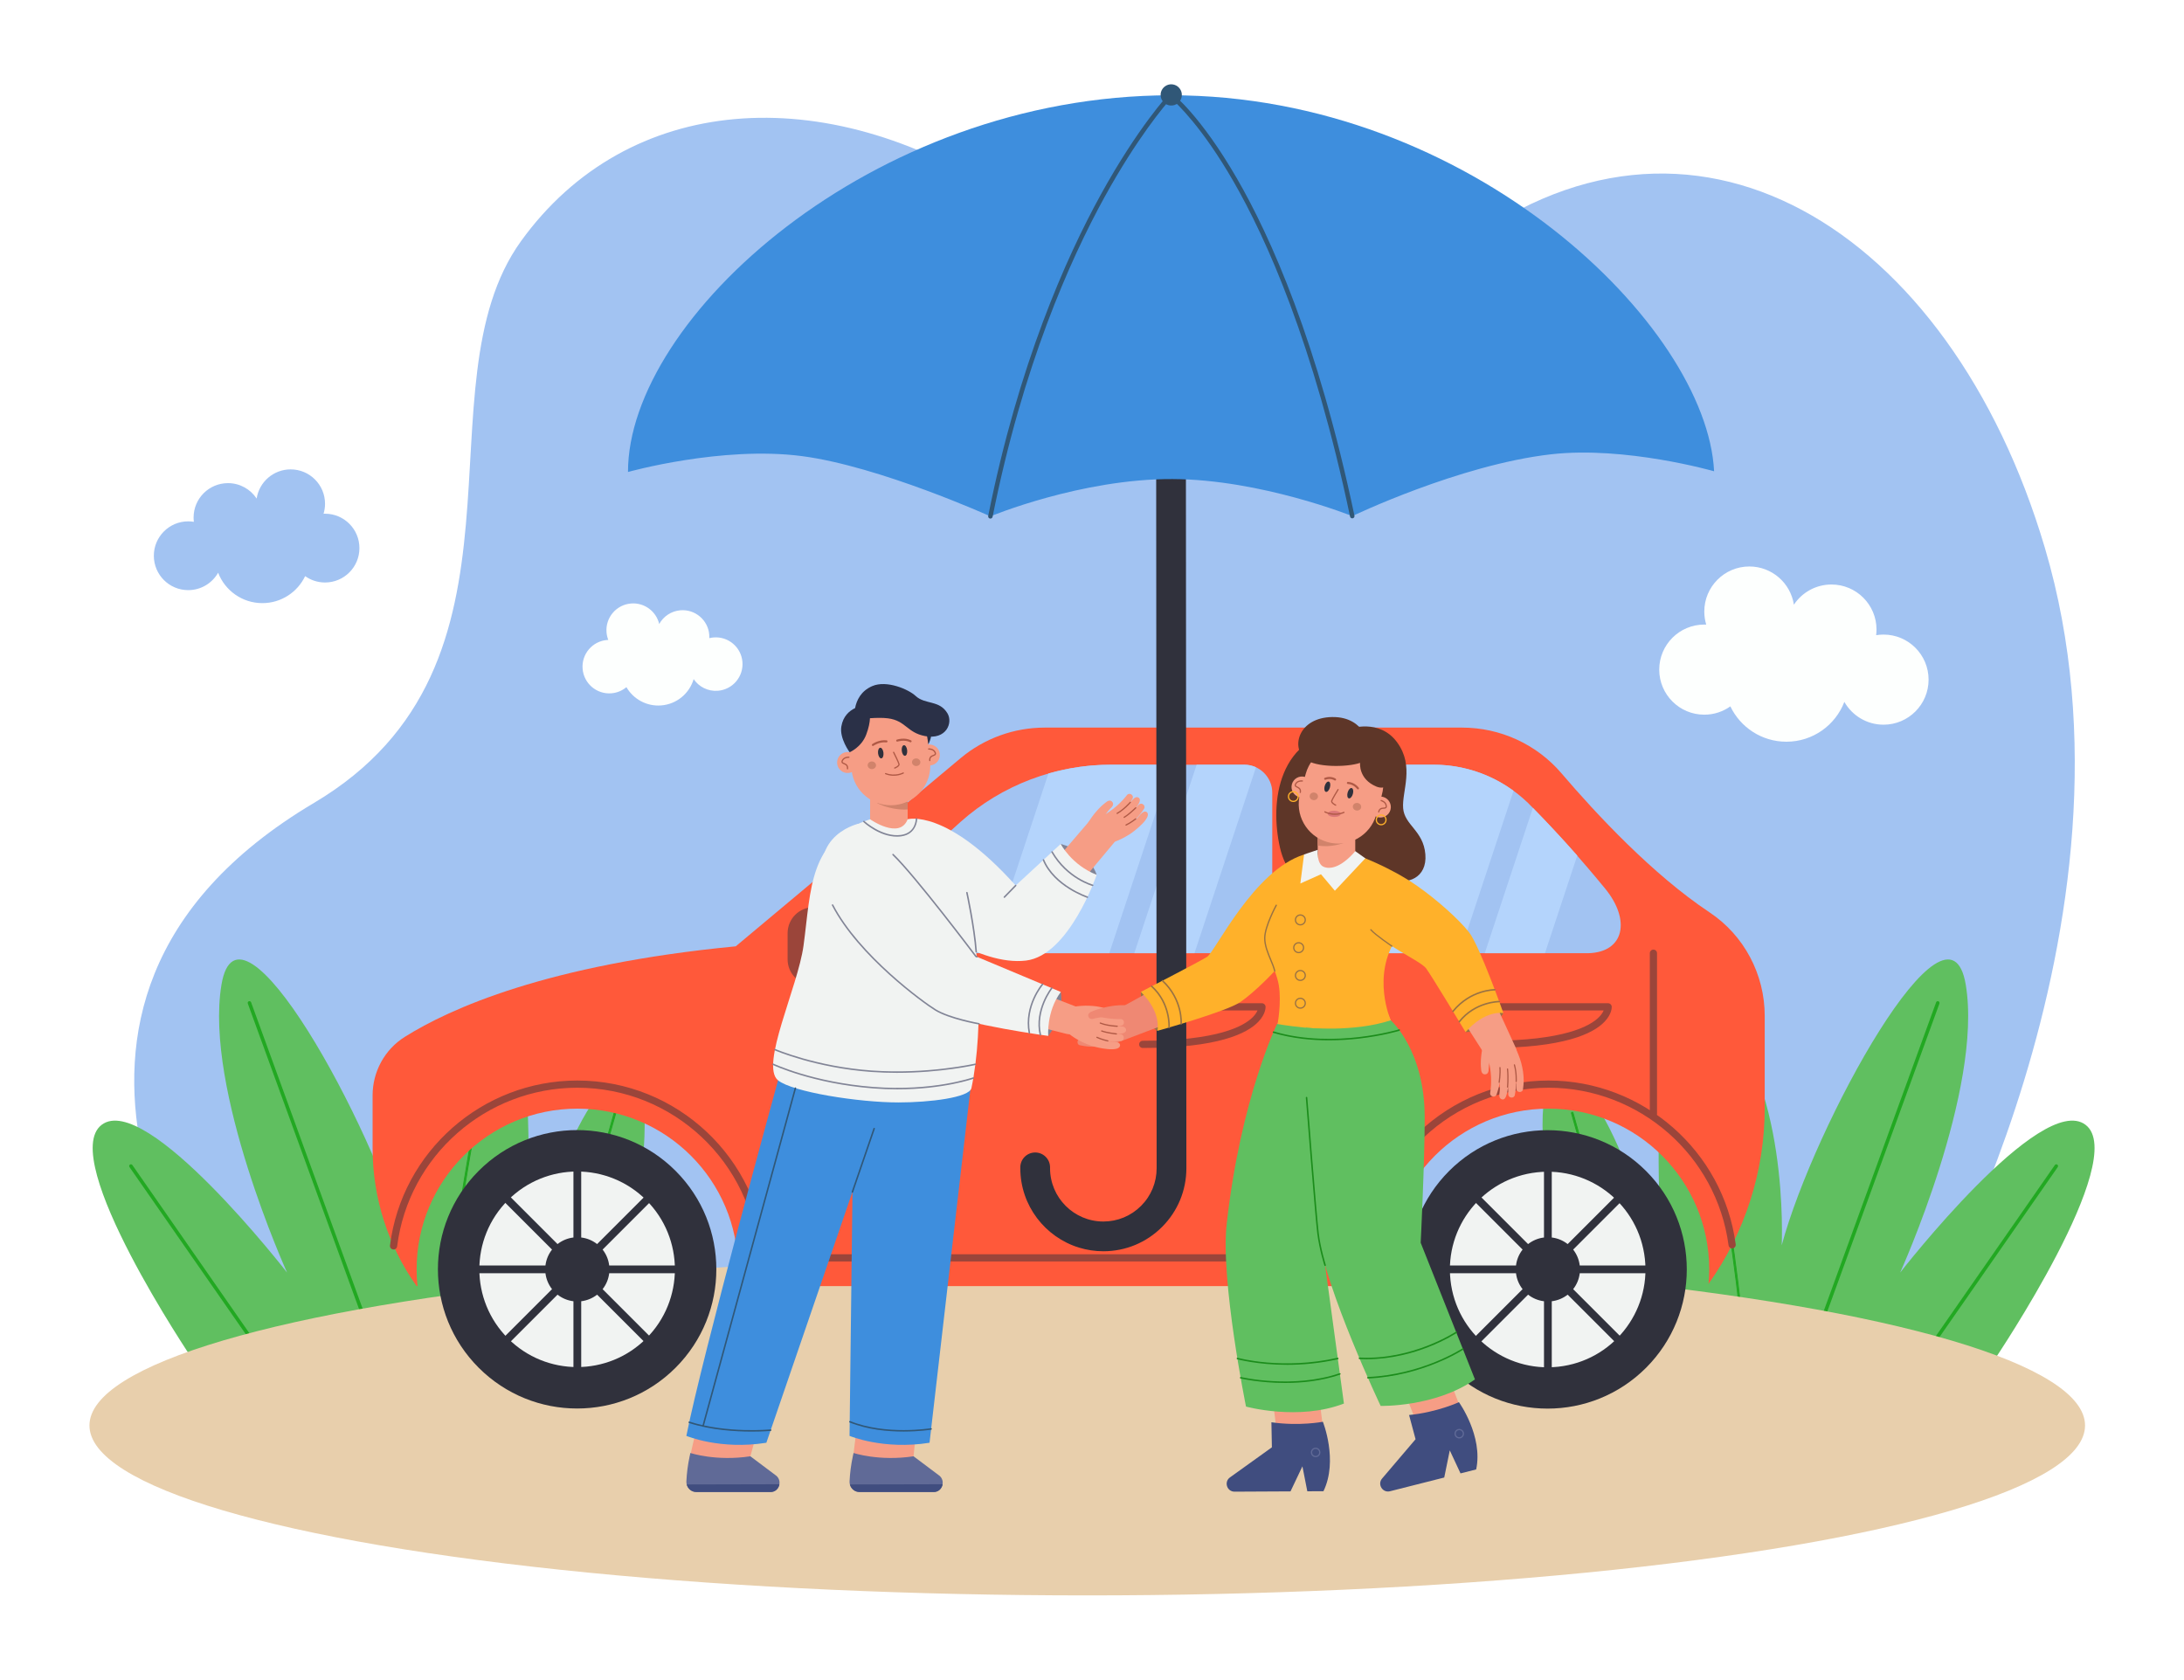 <?xml version="1.0" encoding="utf-8"?>
<!-- Generator: Adobe Illustrator 27.5.0, SVG Export Plug-In . SVG Version: 6.00 Build 0)  -->
<svg version="1.1" id="Ñëîé_1" xmlns="http://www.w3.org/2000/svg" xmlns:xlink="http://www.w3.org/1999/xlink" x="0px" y="0px"
	 viewBox="0 0 2600 2000" style="enable-background:new 0 0 2600 2000;" xml:space="preserve">
<rect id="_x39_" style="fill:#FFFFFF;" width="2600" height="2000"/>
<g>
	<path id="_x38_" style="fill:#A2C3F2;" d="M270.158,1594.361c0,0-307.298-394.759,103.651-638.568
		C652.569,790.409,495.029,460.54,620.325,286.976c126.899-175.786,360.933-193.468,574.164-54.088
		c145.638,95.198,282.109,268.26,534.638,68.65c282.922-223.633,592.404-30.233,705.223,350.531
		c133.139,449.346-149.782,933.017-149.617,933.095L270.158,1594.361z"/>
	<g id="_x37_">
		<path style="fill:#60BF60;" d="M229.092,1618.024c0,0-160.994-238.658-108.087-278.989
			c52.908-40.331,220.736,175.865,220.736,175.865s-98.792-218.242-78.102-342.587c20.689-124.344,180.591,167.082,219.107,310.059
			c0,0-9.717-201.433,82.259-283.414s58.237,329.42,58.237,329.42s57.758-236.821,120.509-248.2
			c62.751-11.379-18.815,335.987-18.815,335.987L229.092,1618.024z"/>
		<g>
			<path style="fill:#22A822;" d="M316.009,1619.244c-0.305,0-0.605-0.144-0.792-0.414l-160.141-230.172
				c-0.304-0.437-0.196-1.038,0.241-1.342c0.437-0.305,1.038-0.198,1.343,0.241l160.141,230.172
				c0.304,0.437,0.197,1.038-0.241,1.342C316.392,1619.188,316.2,1619.244,316.009,1619.244z"/>
			<path style="fill:#22A822;" d="M316.009,1620.377c-0.687,0-1.331-0.337-1.723-0.902l-160.14-230.17
				c-0.66-0.948-0.426-2.257,0.523-2.917c0.458-0.321,1.015-0.44,1.565-0.345c0.553,0.099,1.034,0.406,1.355,0.867l160.141,230.172
				c0.319,0.46,0.441,1.017,0.342,1.567c-0.098,0.552-0.406,1.032-0.866,1.351C316.856,1620.245,316.441,1620.377,316.009,1620.377z
				 M316.147,1618.182h0.01H316.147z"/>
		</g>
		<g>
			<path style="fill:#22A822;" d="M451.089,1618.157c-0.394,0-0.764-0.243-0.906-0.635l-154.129-423.295
				c-0.182-0.5,0.076-1.054,0.576-1.236c0.5-0.18,1.054,0.075,1.236,0.576l154.129,423.295c0.182,0.5-0.076,1.054-0.576,1.236
				C451.309,1618.138,451.198,1618.157,451.089,1618.157z"/>
			<path style="fill:#22A822;" d="M451.089,1619.29c-0.88,0-1.672-0.556-1.971-1.383L294.99,1194.614
				c-0.396-1.084,0.166-2.289,1.251-2.687c1.09-0.388,2.296,0.17,2.689,1.253l154.129,423.294c0.192,0.526,0.167,1.095-0.07,1.603
				c-0.237,0.508-0.657,0.893-1.184,1.085C451.573,1619.247,451.332,1619.29,451.089,1619.29z M451.246,1617.134h0.01H451.246z"/>
		</g>
		<g>
			<path style="fill:#22A822;" d="M526.788,1617.873c-0.023,0-0.046-0.001-0.069-0.003c-0.531-0.037-0.932-0.499-0.894-1.029
				c10.844-153.827,55.189-366.272,55.636-368.4c0.109-0.521,0.623-0.849,1.142-0.746c0.521,0.109,0.855,0.621,0.745,1.142
				c-0.446,2.126-44.765,214.445-55.599,368.138C527.714,1617.485,527.29,1617.873,526.788,1617.873z"/>
			<path style="fill:#22A822;" d="M526.788,1618.394l-0.135-0.008c-0.364-0.023-0.726-0.203-0.986-0.502
				c-0.261-0.3-0.389-0.683-0.361-1.079c10.852-153.942,55.199-366.343,55.645-368.47c0.167-0.792,0.952-1.311,1.751-1.149
				c0.807,0.169,1.322,0.958,1.154,1.759c-0.446,2.13-44.78,214.728-55.589,368.067
				C528.213,1617.786,527.563,1618.394,526.788,1618.394z M582.41,1248.196c-0.207,0-0.396,0.144-0.44,0.353
				c-0.446,2.126-44.779,214.457-55.625,368.328c-0.008,0.119,0.03,0.233,0.108,0.323c0.078,0.09,0.185,0.144,0.302,0.151
				l0.034,0.521v-0.521c0.231,0,0.426-0.182,0.442-0.413c10.815-153.41,55.163-366.078,55.609-368.208
				c0.05-0.24-0.104-0.477-0.344-0.527C582.467,1248.198,582.438,1248.196,582.41,1248.196z"/>
		</g>
		<g>
			<path style="fill:#22A822;" d="M653.841,1617.873c-0.066,0-0.133-0.007-0.2-0.021c-0.521-0.109-0.855-0.621-0.745-1.142
				c14.521-68.946,77.656-289.744,78.292-291.966c0.147-0.512,0.679-0.809,1.192-0.661c0.512,0.146,0.809,0.681,0.662,1.193
				c-0.636,2.221-63.752,222.953-78.259,291.833C654.688,1617.561,654.287,1617.873,653.841,1617.873z"/>
			<path style="fill:#22A822;" d="M653.841,1618.394c-0.105,0-0.209-0.012-0.311-0.034c-0.384-0.08-0.717-0.308-0.934-0.64
				s-0.291-0.729-0.209-1.117c14.544-69.06,77.665-289.781,78.301-292.003c0.226-0.787,1.051-1.242,1.836-1.018
				c0.786,0.225,1.243,1.049,1.018,1.836c-0.635,2.22-63.708,222.75-78.25,291.797
				C655.149,1617.897,654.538,1618.394,653.841,1618.394z M732.115,1324.564c-0.193,0-0.372,0.128-0.427,0.322
				c-0.636,2.221-63.746,222.906-78.283,291.931c-0.024,0.116-0.003,0.234,0.063,0.334c0.065,0.099,0.164,0.167,0.281,0.191
				l0.093,0.01c0.208,0,0.391-0.147,0.434-0.353c14.549-69.082,77.632-289.647,78.268-291.868c0.067-0.235-0.069-0.482-0.305-0.55
				C732.197,1324.57,732.156,1324.564,732.115,1324.564z"/>
		</g>
	</g>
	<g id="_x36_">
		<path style="fill:#60BF60;" d="M2374.75,1618.024c0,0,160.995-238.658,108.087-278.989
			c-52.907-40.331-220.736,175.865-220.736,175.865s98.792-218.242,78.103-342.587s-180.591,167.082-219.107,310.059
			c0,0,9.717-201.433-82.259-283.414c-91.976-81.98-58.237,329.42-58.237,329.42s-57.758-236.821-120.509-248.2
			c-62.751-11.379,18.815,335.987,18.815,335.987L2374.75,1618.024z"/>
		<g>
			<path style="fill:#22A822;" d="M2287.833,1619.244c-0.19,0-0.382-0.056-0.55-0.173c-0.438-0.304-0.546-0.905-0.241-1.342
				l160.141-230.172c0.303-0.438,0.907-0.546,1.342-0.241c0.438,0.304,0.546,0.905,0.241,1.342l-160.141,230.172
				C2288.439,1619.1,2288.138,1619.244,2287.833,1619.244z"/>
			<path style="fill:#22A822;" d="M2287.833,1620.377c-0.432,0-0.847-0.132-1.2-0.38c-0.455-0.316-0.763-0.795-0.863-1.347
				c-0.099-0.552,0.023-1.109,0.344-1.569l160.14-230.171c0.319-0.459,0.801-0.768,1.353-0.866c0.556-0.098,1.109,0.024,1.568,0.345
				c0.458,0.319,0.766,0.801,0.865,1.352c0.097,0.552-0.025,1.108-0.346,1.566l-160.139,230.17
				C2289.166,1620.038,2288.522,1620.377,2287.833,1620.377z"/>
		</g>
		<g>
			<path style="fill:#22A822;" d="M2152.754,1618.157c-0.11,0-0.221-0.019-0.33-0.058c-0.5-0.183-0.758-0.736-0.576-1.237
				l154.129-423.295c0.183-0.5,0.736-0.759,1.237-0.576c0.5,0.183,0.758,0.736,0.576,1.236l-154.129,423.295
				C2153.518,1617.914,2153.147,1618.157,2152.754,1618.157z"/>
			<path style="fill:#22A822;" d="M2152.753,1619.29c-0.243,0-0.482-0.043-0.715-0.127c-1.088-0.395-1.65-1.601-1.256-2.687
				l154.131-423.296c0.191-0.526,0.576-0.946,1.083-1.183c0.507-0.237,1.078-0.261,1.605-0.069c1.086,0.396,1.647,1.602,1.252,2.687
				l-154.129,423.294C2154.423,1618.734,2153.631,1619.29,2152.753,1619.29z"/>
		</g>
		<g>
			<path style="fill:#22A822;" d="M2077.055,1617.873c-0.502,0-0.926-0.389-0.961-0.897
				c-10.834-153.693-55.153-366.012-55.599-368.138c-0.109-0.521,0.224-1.033,0.746-1.142c0.524-0.106,1.032,0.225,1.142,0.746
				c0.446,2.128,44.791,214.573,55.635,368.4c0.038,0.531-0.363,0.992-0.894,1.029
				C2077.1,1617.873,2077.077,1617.873,2077.055,1617.873z"/>
			<path style="fill:#22A822;" d="M2077.055,1618.394c-0.776,0-1.426-0.607-1.479-1.382
				c-10.835-153.687-55.144-365.941-55.59-368.067c-0.168-0.801,0.347-1.59,1.148-1.758c0.805-0.165,1.589,0.353,1.758,1.147
				c0.447,2.139,44.866,215.564,55.645,368.471c0.028,0.396-0.101,0.779-0.361,1.079c-0.261,0.299-0.621,0.479-1.017,0.505
				L2077.055,1618.394z M2021.437,1248.195c-0.03,0-0.062,0.004-0.094,0.01c-0.235,0.05-0.39,0.286-0.34,0.526
				c0.446,2.126,44.771,214.45,55.609,368.208c0.017,0.232,0.211,0.413,0.442,0.413v0.521l0.018-0.521
				c0.133-0.01,0.24-0.063,0.318-0.152c0.078-0.089,0.116-0.204,0.108-0.323c-10.774-152.835-55.178-366.191-55.625-368.329
				C2021.829,1248.338,2021.646,1248.195,2021.437,1248.195z"/>
		</g>
		<g>
			<path style="fill:#22A822;" d="M1950.002,1617.873c-0.447,0-0.848-0.312-0.943-0.766
				c-14.507-68.879-77.623-289.611-78.259-291.833c-0.146-0.512,0.15-1.047,0.661-1.193c0.511-0.147,1.046,0.149,1.193,0.661
				c0.636,2.222,63.771,223.02,78.292,291.966c0.11,0.521-0.224,1.033-0.745,1.142
				C1950.134,1617.866,1950.067,1617.873,1950.002,1617.873z"/>
			<path style="fill:#22A822;" d="M1950.002,1618.394c-0.697,0-1.309-0.496-1.452-1.179c-14.574-69.199-77.617-289.59-78.25-291.796
				c-0.225-0.788,0.232-1.611,1.019-1.837c0.38-0.109,0.78-0.065,1.127,0.128c0.348,0.192,0.6,0.509,0.709,0.89
				c2.602,9.098,63.891,223.578,78.301,292.003c0.168,0.802-0.347,1.59-1.147,1.758
				C1950.21,1618.382,1950.105,1618.394,1950.002,1618.394z M1871.729,1324.564c-0.041,0-0.082,0.006-0.122,0.018
				c-0.237,0.067-0.374,0.314-0.307,0.551c0.633,2.206,63.686,222.633,78.268,291.867c0.05,0.235,0.286,0.392,0.523,0.344
				c0.12-0.025,0.22-0.094,0.284-0.192c0.064-0.1,0.087-0.219,0.063-0.335c-14.402-68.384-77.646-289.703-78.283-291.931
				c-0.032-0.113-0.108-0.208-0.212-0.266C1871.875,1324.583,1871.802,1324.564,1871.729,1324.564z"/>
		</g>
	</g>
	<ellipse id="_x35_" style="fill:#E8CFAC;" cx="1294.343" cy="1696.902" rx="1187.854" ry="202.31"/>
	<g id="_x34_">
		<path style="fill:#FF593A;" d="M1740.485,866.144H1243.74c-36.617,0-72.069,12.877-100.151,36.377l-267.682,224.008
			c-224.378,21.575-340.747,74.321-394.042,107.811c-23.921,15.032-38.294,41.421-38.294,69.672v62.894
			c0,58.821,18.316,116.182,52.404,164.119l0,0h1.028c-0.678-6.553-1.035-13.202-1.035-19.934
			c0-105.663,85.657-191.32,191.32-191.32s191.32,85.657,191.32,191.32c0,6.733-0.356,13.382-1.035,19.934h775.601
			c-0.679-6.553-1.035-13.202-1.035-19.934c0-105.663,85.657-191.32,191.32-191.32c105.663,0,191.32,85.657,191.32,191.32
			c0,5.83-0.304,11.586-0.814,17.283v0c43.511-61.123,66.893-134.287,66.893-209.315V1209.4c0-49.508-24.543-95.916-65.759-123.345
			c-67.492-44.916-134.16-116.27-176.165-165.454C1829.363,885.973,1786.023,866.144,1740.485,866.144z"/>
		<path style="fill:#A2C3F2;" d="M1514.594,943.593v172.065c0,10.536-8.546,19.065-19.065,19.065h-457.748
			c-15.839,0-24.814-18.258-15.049-30.734c36.62-46.916,82.249-91.361,121.031-125.801c48.881-43.553,113.114-67.935,178.638-67.834
			c0,0,158.938,0,158.938,0C1499.342,910.254,1514.682,925.187,1514.594,943.593z"/>
		<path style="fill:#A2C3F2;" d="M1890.78,1134.724h-317.618c-10.639,0-19.271-8.632-19.271-19.271V943.902
			c0-18.516,15.015-33.548,33.548-33.548h119.469c44.746-0.109,87.589,18.938,117.925,51.343
			c29.484,30.077,58.686,62.688,86.127,96.217C1941.356,1095.054,1934.01,1133.548,1890.78,1134.724z"/>
		
			<ellipse transform="matrix(0.707 -0.707 0.707 0.707 -867.199 928.575)" style="fill:#30313C;" cx="687.29" cy="1511.09" rx="165.752" ry="165.752"/>
		
			<ellipse transform="matrix(0.707 -0.707 0.707 0.707 -867.199 928.575)" style="fill:#F1F3F2;" cx="687.29" cy="1511.09" rx="116.416" ry="116.416"/>
		<path style="fill:#30313C;" d="M830.691,1515.717v-9.255H725.236c-0.857-7.091-3.651-13.581-7.843-18.93l74.568-74.569
			l-6.545-6.546l-74.568,74.568c-5.349-4.192-11.839-6.987-18.931-7.843v-101.859h-9.255v101.859
			c-7.092,0.856-13.582,3.651-18.931,7.843l-74.569-74.569l-6.545,6.546l74.568,74.569c-4.191,5.348-6.986,11.838-7.842,18.929
			H543.89v9.255h105.453c0.856,7.092,3.651,13.582,7.843,18.931l-74.569,74.569l6.545,6.545l74.569-74.569
			c5.349,4.192,11.839,6.987,18.93,7.843v109.049h9.255v-109.049c7.091-0.856,13.581-3.651,18.93-7.842l74.569,74.569l6.545-6.545
			l-74.569-74.569c4.192-5.349,6.987-11.84,7.843-18.932H830.691z"/>
		
			<ellipse transform="matrix(0.707 -0.707 0.707 0.707 -528.785 1745.58)" style="fill:#30313C;" cx="1842.709" cy="1511.09" rx="165.752" ry="165.752"/>
		
			<ellipse transform="matrix(0.994 -0.109 0.109 0.994 -153.882 210.093)" style="fill:#F1F3F2;" cx="1842.709" cy="1511.09" rx="116.415" ry="116.416"/>
		<path style="fill:#30313C;" d="M1986.109,1515.717v-9.255h-105.454c-0.856-7.091-3.651-13.581-7.842-18.93l74.568-74.569
			l-6.545-6.546l-74.568,74.568c-5.349-4.192-11.839-6.987-18.931-7.843v-101.859h-9.255v101.859
			c-7.092,0.856-13.582,3.651-18.931,7.843l-74.568-74.568l-6.546,6.546l74.568,74.569c-4.192,5.349-6.986,11.839-7.842,18.93
			h-105.453v9.255h105.453c0.856,7.092,3.651,13.583,7.843,18.932l-74.569,74.569l6.546,6.545l74.569-74.569
			c5.349,4.192,11.839,6.986,18.93,7.842v109.049h9.255v-109.049c7.091-0.856,13.582-3.651,18.93-7.842l74.569,74.569l6.545-6.545
			l-74.569-74.569c4.192-5.349,6.987-11.839,7.843-18.931H1986.109z"/>
		<path style="fill:#9B453A;" d="M1623.363,1501.705c-0.087,0-0.176-0.003-0.265-0.008c-2.366-0.144-4.165-2.179-4.021-4.543
			c7.234-118.247,105.795-210.873,224.383-210.873c112.321,0,208.125,83.837,222.852,195.011c0.31,2.349-1.341,4.505-3.69,4.817
			c-2.361,0.31-4.505-1.341-4.817-3.69c-14.162-106.925-106.312-187.557-214.345-187.557c-114.061,0-208.861,89.087-215.819,202.815
			C1627.502,1499.953,1625.613,1501.705,1623.363,1501.705z"/>
		<path style="fill:#9B453A;" d="M907.39,1501.732c-2.25,0-4.139-1.752-4.279-4.029c-6.946-113.743-101.748-202.842-215.822-202.842
			c-108.673,0-200.891,81.173-214.508,188.816c-0.297,2.351-2.436,4.002-4.794,3.719c-2.351-0.298-4.016-2.445-3.718-4.795
			c14.157-111.921,110.035-196.32,223.02-196.32c118.601,0,217.163,92.638,224.386,210.9c0.144,2.366-1.655,4.399-4.021,4.544
			C907.566,1501.729,907.477,1501.732,907.39,1501.732z"/>
		<path style="fill:#9B453A;" d="M1534.327,1501.705c-2.369,0-4.29-1.921-4.29-4.29v-362.699c0-2.369,1.921-4.29,4.29-4.29
			c2.369,0,4.291,1.921,4.291,4.29v362.699C1538.617,1499.784,1536.696,1501.705,1534.327,1501.705z"/>
		<path style="fill:#9B453A;" d="M1360.389,1247.543c-2.369,0-4.29-1.922-4.29-4.29c0-2.369,1.922-4.29,4.29-4.29
			c89.826,0,120.655-17.625,131.036-28.13c3.051-3.088,4.7-5.854,5.59-7.958h-136.626c-2.369,0-4.29-1.921-4.29-4.29
			c0-2.369,1.922-4.29,4.29-4.29h141.954c2.272,0,4.15,1.77,4.282,4.038c0.05,0.858,0.245,8.642-8.381,17.791
			C1484.729,1230.456,1449.841,1247.543,1360.389,1247.543z"/>
		<path style="fill:#9B453A;" d="M1772.481,1247.543c-2.369,0-4.29-1.922-4.29-4.29c0-2.369,1.921-4.29,4.29-4.29
			c89.827,0,120.657-17.625,131.038-28.131c3.051-3.087,4.7-5.853,5.59-7.957h-136.628c-2.369,0-4.29-1.921-4.29-4.29
			c0-2.369,1.921-4.29,4.29-4.29h141.956c2.272,0,4.15,1.77,4.282,4.038c0.05,0.858,0.245,8.642-8.381,17.791
			C1896.823,1230.456,1861.935,1247.543,1772.481,1247.543z"/>
		<path style="fill:#9B453A;" d="M1968.364,1330.255c-2.369,0-4.29-1.921-4.29-4.29v-191.248c0-2.369,1.921-4.29,4.29-4.29
			c2.369,0,4.29,1.921,4.29,4.29v191.248C1972.654,1328.334,1970.733,1330.255,1968.364,1330.255z"/>
		<path style="fill:#9B453A;" d="M1623.376,1501.705H907.808c-2.369,0-4.29-1.921-4.29-4.29c0-2.369,1.921-4.29,4.29-4.29h715.568
			c2.369,0,4.29,1.921,4.29,4.29C1627.667,1499.784,1625.745,1501.705,1623.376,1501.705z"/>
		<path style="fill:#9B453A;" d="M961.249,1501.705c-2.369,0-4.29-1.921-4.29-4.29v-362.699c0-2.369,1.922-4.29,4.29-4.29
			c2.369,0,4.29,1.921,4.29,4.29v362.699C965.54,1499.784,963.618,1501.705,961.249,1501.705z"/>
		<path style="fill:#9B453A;" d="M1050.361,1172.969h-81.778c-17.102,0-30.965-13.863-30.965-30.965v-31.108
			c0-17.102,13.863-30.965,30.965-30.965h81.778c17.101,0,30.965,13.863,30.965,30.965v31.108
			C1081.326,1159.105,1067.462,1172.969,1050.361,1172.969z"/>
		<path style="fill:#B4D4FC;" d="M1394.833,910.354l-74.252,224.37h-143.253l70.786-213.919
			c23.973-6.881,48.958-10.451,74.286-10.451H1394.833z"/>
		<path style="fill:#B4D4FC;" d="M1495.203,913.391l-73.24,221.332h-71.627l74.235-224.37h56.766
			C1486.28,910.354,1490.982,911.435,1495.203,913.391z"/>
		<path style="fill:#B4D4FC;" d="M1801.822,941.363l-63.99,193.361h-143.27l74.252-224.37h38.096
			c28.04,0,55.307,7.327,79.263,20.901C1791.56,934.31,1796.793,937.69,1801.822,941.363z"/>
		<path style="fill:#B4D4FC;" d="M1877.687,1018.463l-38.473,116.26h-71.644l57.264-173.026c7.602,7.739,15.753,16.199,24.213,25.26
			C1858.261,996.807,1867.888,1007.361,1877.687,1018.463z"/>
	</g>
	<g id="_x33_">
		<path style="fill:#30313C;" d="M1284.745,1485.26c-40.5-12.336-70.057-50.029-70.086-94.513l0-1.098
			c-0.003-9.776,7.92-17.704,17.696-17.706c9.774-0.003,17.704,7.919,17.707,17.695l0,1.092c0.023,34.976,28.5,63.42,63.485,63.394
			c16.946-0.011,32.874-6.621,44.849-18.611c11.975-11.992,18.564-27.927,18.552-44.874l-0.611-924.673
			c-0.006-9.776,7.914-17.706,17.69-17.713c9.772-0.004,17.707,7.913,17.713,17.69l0.611,924.673
			c0.017,26.403-10.248,51.232-28.905,69.914c-18.657,18.682-43.473,28.98-69.875,28.998
			C1303.551,1489.533,1293.868,1488.039,1284.745,1485.26z"/>
		<path style="fill:#3E8EDD;" d="M2040.591,561.012c0,0-105.565-30.335-194.348-20.169c-109.163,12.5-236.405,73.558-236.405,73.558
			s-108.658-43.666-213.926-44.112c-108.957-0.462-216.862,44.397-216.862,44.397s-131.683-59.578-224.334-71.714
			c-95.332-12.488-207.104,18.895-207.104,18.895c-0.26-181.767,289.148-448.195,646.193-448.431
			C1750.851,113.2,2031.974,387.86,2040.591,561.012z"/>
		<path style="fill:#305777;" d="M1178.269,617.238c-1.297-0.395-2.108-1.718-1.836-3.076
			c36.022-180.255,92.621-307.227,133.758-382.001c44.638-81.137,81.313-120.178,81.678-120.563
			c0.938-0.988,2.471-1.111,3.554-0.286c1.361,1.037,33.831,26.264,77.06,101.028c39.748,68.744,96.297,194.205,139.967,401.51
			c0.304,1.442-0.619,2.858-2.062,3.162c-1.444,0.304-2.859-0.621-3.162-2.062c-43.45-206.257-99.616-331.067-139.083-399.45
			c-36.938-64.001-66.517-91.838-74.08-98.38c-7.64,8.572-40.39,47.034-79.322,117.845
			c-40.913,74.416-97.211,200.791-133.073,380.242c-0.289,1.446-1.695,2.384-3.141,2.095
			C1178.439,617.286,1178.354,617.264,1178.269,617.238z"/>
		
			<ellipse transform="matrix(0.769 -0.64 0.64 0.769 249.883 917.8)" style="fill:#305777;" cx="1393.806" cy="113.436" rx="12.644" ry="12.644"/>
	</g>
	<g id="_x32_">
		<path style="fill:#FDFFFE;" d="M2242.288,755.412c-2.989,0-5.917,0.256-8.774,0.726c0.273-2.192,0.43-4.42,0.43-6.686
			c0-29.625-24.016-53.641-53.641-53.641c-18.676,0-35.116,9.549-44.722,24.027c-3.93-25.754-26.173-45.483-53.025-45.483
			c-29.625,0-53.641,24.016-53.641,53.642c0,5.41,0.809,10.63,2.299,15.554c-0.763-0.032-1.528-0.058-2.299-0.058
			c-29.625,0-53.642,24.016-53.642,53.642c0,29.625,24.016,53.641,53.642,53.641c11.566,0,22.268-3.673,31.029-9.899
			c11.892,24.888,37.294,42.084,66.717,42.084c31.476,0,58.339-19.685,68.994-47.409c9.229,16.207,26.649,27.145,46.634,27.145
			c29.625,0,53.642-24.016,53.642-53.642C2295.929,779.429,2271.913,755.412,2242.288,755.412z"/>
		<path style="fill:#FDFFFE;" d="M849.588,758.829c-1.769,0.141-3.489,0.431-5.157,0.844c0.058-1.31,0.046-2.636-0.061-3.976
			c-1.398-17.528-16.741-30.604-34.269-29.205c-11.05,0.881-20.326,7.307-25.326,16.326c-3.54-15.052-17.632-25.675-33.519-24.408
			c-17.528,1.398-30.604,16.741-29.205,34.269c0.255,3.201,0.98,6.251,2.094,9.094c-0.453,0.017-0.907,0.038-1.363,0.074
			c-17.528,1.398-30.604,16.741-29.205,34.269c1.398,17.528,16.741,30.604,34.269,29.205c6.843-0.546,13.002-3.224,17.891-7.321
			c8.211,14.164,24.052,23.139,41.46,21.75c18.623-1.486,33.587-14.401,38.583-31.307c6.225,9.154,17.048,14.803,28.872,13.859
			c17.528-1.398,30.604-16.741,29.205-34.269C882.459,770.506,867.116,757.43,849.588,758.829z"/>
		<path style="fill:#A2C3F2;" d="M224.092,620.628c2.282,0,4.517,0.195,6.697,0.554c-0.208-1.673-0.328-3.374-0.328-5.103
			c0-22.612,18.331-40.943,40.943-40.943c14.255,0,26.803,7.289,34.135,18.339c2.999-19.657,19.977-34.716,40.472-34.716
			c22.612,0,40.943,18.331,40.943,40.943c0,4.13-0.618,8.114-1.755,11.872c0.582-0.025,1.166-0.044,1.755-0.044
			c22.612,0,40.943,18.331,40.943,40.943c0,22.612-18.331,40.943-40.943,40.943c-8.828,0-16.997-2.804-23.684-7.556
			c-9.077,18.996-28.466,32.122-50.923,32.122c-24.025,0-44.528-15.025-52.661-36.186c-7.044,12.371-20.34,20.719-35.594,20.719
			c-22.612,0-40.943-18.331-40.943-40.943C183.149,638.959,201.479,620.628,224.092,620.628z"/>
	</g>
	<g id="_x31_">
		<path style="fill:#F69D85;" d="M1269.53,1200.371c11.652-3.152,23.955-3.999,35.917-2.357c1.517,0.297,3.965,0.647,5.446,1.065
			c3.055,0.382,6.822,2.139,5.83,5.87c-0.788,3.439-4.46,3.509-7.264,3.009c-11.811-0.829-23.868,1.692-34.7,6.363
			C1264.413,1220.176,1257.904,1202.96,1269.53,1200.371z"/>
		<path style="fill:#EF8873;" d="M1355.979,1209.686c0,0-18.276-8.112-34.175-3.655c-15.899,4.456-21.139,9.81-23.849,16.277
			c-2.71,6.467,26.01,14.797,36.757,12.516S1356.86,1225.562,1355.979,1209.686z"/>
		<path style="fill:#EF8873;" d="M1321.586,1205.945c-12.369,2.131-25.263,1.934-37.519-0.863c-4.569-1.11-6.71,5.845-2.349,7.509
			c4.812,2.053,9.885,3.721,14.974,4.966c8.983,2.089,18.227,3.421,27.48,3.159
			C1335.321,1219.958,1332.345,1202.869,1321.586,1205.945z"/>
		<path style="fill:#EF8873;" d="M1317.833,1214.853c-8.462,1.86-17.24,2.497-25.903,2.191c-0.593-0.008-1.807-0.076-2.399-0.128
			c-4.538,0.58-12.497-4.209-14.252,2.08c-1.567,5.728,13.902,7.331,17.927,8.583c9.109,1.653,18.429,2.555,27.697,1.939
			C1331.93,1228.341,1328.421,1211.505,1317.833,1214.853z"/>
		<path style="fill:#EF8873;" d="M1318.907,1219.928c-11.873,5.108-25.105,7.762-38.03,6.521c-4.688-0.459-5.808,6.75-1.242,7.756
			c2.487,0.668,5.629,1.347,8.171,1.752c12.362,1.703,25.141,0.968,37.188-2.323
			C1335.616,1230.194,1328.599,1214.346,1318.907,1219.928z"/>
		<path style="fill:#EF8873;" d="M1330.609,1224.471c-12.817,8.422-28.452,13.379-43.861,12.059
			c-4.751-0.353-5.634,6.997-0.963,7.793c3.025,0.669,6.841,1.269,9.927,1.535c14.277,0.92,28.749-2.177,41.702-8.181
			C1349.043,1233.419,1340.514,1217.015,1330.609,1224.471z"/>
		<path style="fill:#AF5945;" d="M1294.777,1236.83c-0.026,0.382,0.25,0.724,0.635,0.774c0.102,0.013,10.241,1.302,20.077-0.77
			c0.395-0.084,0.65-0.47,0.565-0.866c-0.083-0.396-0.471-0.648-0.866-0.565c-9.586,2.02-19.487,0.764-19.586,0.751
			c-0.401-0.052-0.768,0.23-0.82,0.63C1294.779,1236.8,1294.778,1236.815,1294.777,1236.83z"/>
		<path style="fill:#AF5945;" d="M1288.845,1226.097c-0.025,0.363,0.225,0.696,0.592,0.767c0.095,0.018,9.648,1.825,21.59,1.467
			c0.404-0.012,0.718-0.342,0.709-0.753c-0.012-0.404-0.349-0.721-0.753-0.709c-11.783,0.353-21.177-1.423-21.27-1.441
			c-0.397-0.076-0.78,0.183-0.856,0.58C1288.85,1226.037,1288.847,1226.067,1288.845,1226.097z"/>
		<path style="fill:#AF5945;" d="M1295.142,1216.571c-0.024,0.355,0.214,0.683,0.572,0.763c0.409,0.091,10.112,2.22,17.586,2.115
			c0.403-0.006,0.725-0.335,0.721-0.741c-0.006-0.404-0.338-0.727-0.742-0.721c-7.301,0.103-17.15-2.058-17.249-2.08
			c-0.394-0.087-0.785,0.162-0.872,0.556C1295.15,1216.498,1295.145,1216.535,1295.142,1216.571z"/>
		<path style="fill:#818496;" d="M1305.574,1041.428c0,0-7.521-27.089-42.814-36.774
			C1262.76,1004.654,1258.602,1040.601,1305.574,1041.428z"/>
		<path style="fill:#F69D85;" d="M1073.514,991.54c9.686-11.684,27.009-13.304,38.693-3.619l102.643,85.086l81.571-95.059
			c6.943-8.083,19.124-9.123,27.328-2.271c8.276,6.911,9.382,19.222,2.471,27.497l-93.28,111.699
			c-6.646,7.905-18.393,9.697-27.089,3.736l-0.903-0.619l-125.816-86.248c-0.669-0.461-1.363-0.981-2-1.51
			C1065.448,1020.548,1063.828,1003.224,1073.514,991.54z"/>
		<path style="fill:#F1F3F2;" d="M1080.551,975.293c0,0,45.599-13.666,128.583,78.849l53.627-49.489
			c0,0,12.637,24.876,42.814,36.774c0,0-32.716,95.95-84.166,102.068c-56.833,6.758-125.738-49.715-125.738-49.715L1080.551,975.293
			z"/>
		<path style="fill:#F69D85;" d="M946.896,1506.39c-18.708,82.411-30.606,145.934-53.594,227.211
			c-15.385,32.577-81.441,34.402-71.871,0.423c17.829-79.835,43.918-161.216,64.36-240.414
			C885.79,1493.61,947.592,1503.632,946.896,1506.39z"/>
		<path style="fill:#F69D85;" d="M1110.803,1506.763l-23.239,226.839c-15.385,32.577-81.441,34.402-71.871,0.423l29.143-240.042
			L1110.803,1506.763z"/>
		<path style="fill:#606A97;" d="M1011.771,1767.145c0.389,1.471,1.038,2.829,1.896,4.022c2.128,2.965,5.544,4.906,9.416,4.914
			l88.563,0.041c4.409,0.007,7.755-2.538,9.432-5.937c0.517-1.032,0.875-2.15,1.056-3.302c0.553-3.457-0.453-7.204-3.494-9.959
			l-31.076-23.322c-40.972,6.246-71.451-3.942-71.451-3.942l-0.932,4.381c-2.054,9.653-3.327,19.455-3.805,29.313l0,0
			C1011.312,1764.669,1011.45,1765.942,1011.771,1767.145z"/>
		<path style="fill:#404D7F;" d="M1011.771,1767.145c1.345,5.123,5.88,8.923,11.312,8.936l88.563,0.041
			c5.75,0.004,9.704-4.318,10.489-9.239L1011.771,1767.145z"/>
		<path style="fill:#3E8EDD;" d="M1016.438,1286.076l-5.077,423.213c0,0,40.188,17,95.232,8.195l49.873-431.408H1016.438z"/>
		<path style="fill:#606A97;" d="M817.508,1767.145c0.389,1.471,1.038,2.829,1.896,4.022c2.128,2.965,5.544,4.906,9.416,4.914
			l88.563,0.041c4.409,0.007,7.755-2.538,9.432-5.937c0.517-1.032,0.875-2.15,1.057-3.302c0.553-3.457-0.453-7.204-3.494-9.959
			l-31.076-23.322c-40.973,6.246-71.451-3.942-71.451-3.942l-0.932,4.381c-2.054,9.653-3.327,19.455-3.805,29.313l0,0
			C817.05,1764.669,817.187,1765.942,817.508,1767.145z"/>
		<path style="fill:#404D7F;" d="M817.508,1767.145c1.345,5.123,5.88,8.923,11.312,8.936l88.563,0.041
			c5.75,0.004,9.704-4.318,10.489-9.239L817.508,1767.145z"/>
		<path style="fill:#3E8EDD;" d="M926.253,1286.076c0,0-90.474,328.877-109.154,423.213c0,0,40.188,17,95.232,8.195l148.029-431.408
			H926.253z"/>
		<rect x="1035.845" y="920.953" style="fill:#F69D85;" width="44.704" height="70.076"/>
		<path style="fill:#D1836B;" d="M1044.181,955.988c18.818,9.535,36.367,7.587,36.367,7.587v-13.574L1044.181,955.988z"/>
		<path style="fill:#2A3047;" d="M1105.051,886.35c0,0,6.755-11.986,3.304-24.876l-14.259,2.633
			C1094.096,864.107,1102.066,874.225,1105.051,886.35z"/>
		<path style="fill:#F69D85;" d="M1065.577,958.339L1065.577,958.339c25.809-2.799,44.463-25.991,41.664-51.8l-2.631-24.258
			c-2.799-25.809-25.99-44.462-51.8-41.664l0,0c-25.809,2.799-44.462,25.99-41.663,51.799l2.631,24.258
			C1016.577,942.485,1039.768,961.138,1065.577,958.339z"/>
		<path style="fill:#F69D85;" d="M996.622,909.072c0.743,6.856,6.904,11.811,13.76,11.068c6.856-0.744,11.811-6.904,11.067-13.76
			c-0.744-6.856-6.904-11.811-13.76-11.067C1000.834,896.055,995.879,902.216,996.622,909.072z"/>
		<path style="fill:#F69D85;" d="M1093.984,900.109c0.744,6.856,6.904,11.811,13.76,11.067c6.856-0.744,11.811-6.904,11.067-13.76
			s-6.904-11.811-13.76-11.067C1098.195,887.093,1093.24,893.254,1093.984,900.109z"/>
		<path style="fill:#F69D85;" d="M1056.842,1236.3h2.713c41.29,0,74.762-33.472,74.762-74.762v-114.474
			c0-41.29-38.647-73.146-74.762-74.762h-2.713c-34.478,0-74.762,33.472-74.762,74.762v114.474
			C982.08,1202.828,1015.552,1236.3,1056.842,1236.3z"/>
		<path style="fill:#30313C;" d="M1051.746,896.12c0.376,3.486-0.759,6.467-2.536,6.659c-1.777,0.192-3.523-2.478-3.899-5.964
			c-0.377-3.486,0.759-6.467,2.536-6.659C1049.624,889.964,1051.37,892.634,1051.746,896.12z"/>
		<path style="fill:#30313C;" d="M1079.962,893.073c0.376,3.486-0.759,6.467-2.536,6.659c-1.777,0.192-3.523-2.478-3.899-5.964
			c-0.376-3.486,0.759-6.467,2.536-6.659C1077.84,886.917,1079.586,889.587,1079.962,893.073z"/>
		<path style="fill:#2A3047;" d="M1127.953,849.206c-9.638-16.199-26.588-10.152-37.945-20.759
			c-8.362-7.81-34.377-19.115-51.624-11.695c-13.639,5.868-18.681,17.114-20.437,26.212c-6.871,3.27-14.227,9.571-16.329,21.714
			c-2.479,14.324,9.861,30.801,9.861,30.801s14.048-5.817,19.756-21.05c3.025-8.071,4.226-14.448,4.439-19.432
			c7.227-0.488,15.231-0.684,21.306,0.101c21.588,2.791,22.495,17.046,44.344,21.159
			C1126.623,881.018,1134.635,860.437,1127.953,849.206z"/>
		<path style="fill:#D1836B;" d="M1032.935,910.76c-0.129,2.506,1.993,4.651,4.74,4.793c2.746,0.141,5.077-1.776,5.205-4.282
			c0.129-2.506-1.993-4.651-4.74-4.792C1035.394,906.337,1033.064,908.254,1032.935,910.76z"/>
		<path style="fill:#D1836B;" d="M1085.719,907.113c-0.129,2.506,1.993,4.652,4.74,4.793s5.077-1.776,5.205-4.282
			c0.129-2.506-1.993-4.652-4.74-4.793C1088.178,902.69,1085.848,904.607,1085.719,907.113z"/>
		<path style="fill:#AF5945;" d="M1106.847,906.123c-0.355-0.018-0.653-0.293-0.689-0.657c-0.481-4.763,2.619-5.983,4.671-6.79
			c0.918-0.361,1.786-0.703,1.998-1.197c0.119-0.274,0.07-0.681-0.144-1.211c-1.679-4.161-6.895-3.928-7.118-3.919
			c-0.415,0.024-0.748-0.287-0.77-0.69c-0.022-0.403,0.285-0.747,0.687-0.77c0.262-0.017,6.482-0.308,8.557,4.832
			c0.37,0.917,0.413,1.682,0.131,2.337c-0.453,1.054-1.597,1.504-2.807,1.98c-2.026,0.797-4.121,1.621-3.751,5.281
			c0.041,0.402-0.252,0.761-0.654,0.801C1106.921,906.124,1106.884,906.125,1106.847,906.123z"/>
		<path style="fill:#AF5945;" d="M1008.87,915.926c-0.019-0.001-0.038-0.003-0.057-0.005c-0.4-0.052-0.683-0.418-0.631-0.819
			c0.471-3.649-1.6-4.531-3.603-5.384c-1.197-0.51-2.327-0.991-2.751-2.057c-0.263-0.662-0.199-1.425,0.196-2.332
			c2.217-5.083,8.427-4.611,8.687-4.592c0.402,0.034,0.7,0.387,0.666,0.789c-0.034,0.401-0.399,0.695-0.789,0.668
			c-0.22-0.018-5.43-0.394-7.224,3.719c-0.228,0.523-0.288,0.929-0.178,1.207c0.199,0.5,1.057,0.866,1.965,1.252
			c2.029,0.864,5.094,2.169,4.481,6.917C1009.583,915.671,1009.247,915.945,1008.87,915.926z"/>
		<path style="fill:#F1F3F2;" d="M1080.551,975.293c0,0,49.772,11.914,66.586,71.818c18.867,67.217,24.618,175.334,9.33,248.176
			c-2.371,11.296-49.72,17.1-86.711,17.1c-47.814,0-126.313-12.44-143.503-26.311c-21.812-17.601,23.533-110.586,30.319-160.335
			c9.261-67.901,6.022-126.658,79.275-150.445C1035.846,975.296,1071.004,999.958,1080.551,975.293z"/>
		<path style="fill:#AF5945;" d="M1062.474,923.471c-2.625-0.135-5.499-0.666-8.49-1.85c-0.375-0.149-0.56-0.573-0.411-0.949
			c0.148-0.376,0.572-0.56,0.949-0.411c10.904,4.314,20.408-0.654,20.503-0.705c0.355-0.191,0.799-0.057,0.99,0.3
			c0.191,0.356,0.056,0.799-0.3,0.99C1075.41,921.008,1069.96,923.855,1062.474,923.471z"/>
		<path style="fill:#AF5945;" d="M1065.085,915.007c-0.282-0.014-0.542-0.192-0.648-0.473c-0.142-0.378,0.05-0.8,0.427-0.942
			c1.66-0.625,4.98-2.38,4.653-3.818c-0.455-2.003-4.733-10.706-6.343-13.89c-0.183-0.36-0.038-0.8,0.322-0.983
			c0.36-0.183,0.801-0.037,0.983,0.323c0.24,0.474,5.875,11.638,6.464,14.226c0.696,3.064-4.922,5.27-5.566,5.512
			C1065.281,914.998,1065.182,915.012,1065.085,915.007z"/>
		<path style="fill:#AF5945;" d="M1083.962,883.659c-0.168-0.009-0.338-0.052-0.498-0.134c-6.646-3.417-14.861-0.769-14.942-0.742
			c-0.643,0.212-1.337-0.136-1.551-0.779c-0.213-0.643,0.134-1.336,0.777-1.55c0.375-0.124,9.259-3.008,16.839,0.889
			c0.603,0.31,0.84,1.05,0.53,1.652C1084.889,883.438,1084.429,883.683,1083.962,883.659z"/>
		<path style="fill:#AF5945;" d="M1039.089,888.027c-0.356-0.018-0.702-0.191-0.928-0.501c-0.4-0.547-0.282-1.313,0.264-1.714
			c0.311-0.228,7.684-5.567,17.019-4.476c0.673,0.078,1.155,0.688,1.077,1.361c-0.078,0.674-0.702,1.154-1.361,1.077
			c-8.326-0.961-15.216,3.969-15.285,4.019C1039.638,887.965,1039.36,888.041,1039.089,888.027z"/>
		<path style="fill:#818496;" d="M1262.861,1180.828c0,0,5.707,25.628-14.945,52.351
			C1247.916,1233.179,1238.2,1203.893,1262.861,1180.828z"/>
		<path style="fill:#F69D85;" d="M1262.701,1203.519c0,0,19.512-4.369,34.228,3.12c14.716,7.488,18.804,13.766,20.193,20.639
			c1.389,6.873-28.407,9.407-38.498,5.062S1258.723,1218.913,1262.701,1203.519z"/>
		<path style="fill:#F69D85;" d="M1269.51,1230.724l-140.46-35.691c-4.104-1.038-7.936-3.308-10.899-6.769l-1.237-1.444
			l-114.222-133.396c-0.193-0.228-0.465-0.554-0.652-0.79c-10.026-12.578-7.956-30.903,4.622-40.929
			c12.579-10.026,30.903-7.956,40.929,4.622l105.419,132.263l126.995,49.33c8.022,3.106,12.646,11.784,10.474,20.331
			C1288.134,1227.487,1278.745,1233.071,1269.51,1230.724z"/>
		<path style="fill:#F1F3F2;" d="M1021.269,980.765c0,0-71.65,16.899-29.066,98.688c23.078,44.325,95.547,110.863,126.897,125.643
			c31.35,14.78,128.816,28.083,128.816,28.083s-2.482-28.754,14.945-52.351l-101.126-42.346c0,0-75.026-108.384-99.234-134.06
			C1040.195,980.765,1021.269,980.765,1021.269,980.765z"/>
		<path style="fill:#818496;" d="M1252.978,1176.459c0.048-0.308-0.066-0.632-0.326-0.84c-0.386-0.309-0.95-0.246-1.259,0.141
			c-0.207,0.26-20.664,26.311-13.732,56.316c0.111,0.482,0.593,0.783,1.074,0.672c0.482-0.112,0.782-0.594,0.671-1.075
			c-6.73-29.144,13.185-54.541,13.387-54.794C1252.893,1176.752,1252.955,1176.608,1252.978,1176.459z"/>
		<path style="fill:#818496;" d="M1242,1171.862c0.046-0.294-0.055-0.605-0.296-0.816c-0.373-0.325-0.939-0.286-1.265,0.087
			c-0.222,0.254-22.075,25.773-15.905,58.676c0.091,0.486,0.56,0.807,1.046,0.716c0.486-0.091,0.808-0.559,0.715-1.046
			c-6.011-32.057,15.278-56.92,15.494-57.167C1241.905,1172.179,1241.975,1172.023,1242,1171.862z"/>
		<path style="fill:#818496;" d="M1162.136,1133.94c0.022,0,0.044-0.001,0.066-0.002c0.494-0.036,0.864-0.466,0.828-0.959
			c-2.159-29.492-10.982-70.173-11.071-70.58c-0.105-0.484-0.583-0.789-1.067-0.685c-0.484,0.106-0.79,0.583-0.685,1.067
			c0.089,0.406,8.886,40.965,11.035,70.329C1161.278,1133.581,1161.671,1133.94,1162.136,1133.94z"/>
		<path style="fill:#818496;" d="M1300.766,1054.778c0.396,0,0.759-0.265,0.865-0.666c0.127-0.478-0.158-0.969-0.636-1.096
			c-0.297-0.079-29.943-8.267-47.787-39.278c-0.246-0.429-0.794-0.578-1.224-0.33c-0.429,0.247-0.577,0.794-0.33,1.224
			c18.229,31.681,48.576,40.035,48.88,40.116C1300.612,1054.768,1300.689,1054.778,1300.766,1054.778z"/>
		<path style="fill:#818496;" d="M1294.5,1068.884c0.376,0,0.727-0.239,0.851-0.615c0.155-0.47-0.1-0.977-0.57-1.132
			c-0.39-0.129-39.13-13.226-51.738-43.864c-0.188-0.458-0.711-0.676-1.17-0.488c-0.458,0.189-0.676,0.712-0.488,1.17
			c12.926,31.409,52.437,44.753,52.834,44.884C1294.313,1068.87,1294.408,1068.884,1294.5,1068.884z"/>
		<path style="fill:#818496;" d="M1195.644,1068.884c0.236,0,0.472-0.093,0.648-0.277c6.234-6.523,13.406-13.761,13.478-13.833
			c0.349-0.351,0.346-0.919-0.005-1.267c-0.352-0.349-0.919-0.346-1.267,0.005c-0.072,0.073-7.256,7.321-13.501,13.857
			c-0.342,0.358-0.329,0.925,0.029,1.267C1195.198,1068.802,1195.421,1068.884,1195.644,1068.884z"/>
		<path style="fill:#818496;" d="M1068.196,1296.793c55.261,0,90.439-12.491,90.845-12.638c0.465-0.168,0.705-0.682,0.537-1.148
			c-0.169-0.465-0.682-0.708-1.148-0.537c-0.469,0.17-47.715,16.931-118.82,11.42c-71.763-5.561-118.393-27.536-118.856-27.757
			c-0.446-0.213-0.981-0.024-1.195,0.422c-0.214,0.446-0.025,0.982,0.422,1.195c0.466,0.222,47.398,22.34,119.491,27.927
			C1049.542,1296.458,1059.139,1296.793,1068.196,1296.793z"/>
		<path style="fill:#818496;" d="M1067.697,1277.17c52.746,0,93.198-9.245,93.674-9.356c0.482-0.112,0.782-0.593,0.67-1.076
			c-0.112-0.481-0.593-0.782-1.076-0.669c-0.561,0.131-56.842,12.986-123.191,8.27c-66.348-4.716-114.38-25.439-114.857-25.648
			c-0.453-0.197-0.981,0.009-1.18,0.462c-0.198,0.453,0.009,0.982,0.462,1.18c0.48,0.21,48.796,21.055,115.448,25.793
			C1047.961,1276.859,1058.037,1277.17,1067.697,1277.17z"/>
		<path style="fill:#305777;" d="M1014.75,1419.894c0.372,0,0.72-0.234,0.848-0.605l25.921-75.543
			c0.161-0.469-0.088-0.978-0.557-1.139c-0.469-0.16-0.978,0.089-1.138,0.557l-25.921,75.543c-0.161,0.469,0.088,0.978,0.557,1.139
			C1014.556,1419.878,1014.654,1419.894,1014.75,1419.894z"/>
		<path style="fill:#305777;" d="M894.991,1704.241c13.476,0,22.359-0.84,22.573-0.861c0.492-0.049,0.852-0.487,0.804-0.98
			c-0.049-0.492-0.488-0.858-0.98-0.804c-0.521,0.052-52.49,4.957-96.625-9.314c-0.469-0.153-0.976,0.107-1.128,0.577
			c-0.152,0.471,0.106,0.976,0.577,1.129C846.503,1702.487,875.532,1704.241,894.991,1704.241z"/>
		<path style="fill:#305777;" d="M1075.694,1704.187c19.006,0,32.681-2.233,32.951-2.279c0.488-0.083,0.817-0.545,0.735-1.033
			c-0.082-0.488-0.543-0.817-1.032-0.735c-0.532,0.09-53.668,8.757-96.24-8.469c-0.458-0.187-0.981,0.036-1.167,0.495
			c-0.185,0.459,0.036,0.981,0.495,1.167C1032.849,1701.998,1056.882,1704.187,1075.694,1704.187z"/>
		<path style="fill:#305777;" d="M836.985,1698.473c0.394,0,0.755-0.262,0.864-0.66l109.918-402.238
			c0.13-0.477-0.151-0.97-0.628-1.101c-0.478-0.127-0.97,0.152-1.101,0.628L836.12,1697.341c-0.13,0.477,0.151,0.97,0.628,1.101
			C836.827,1698.463,836.906,1698.473,836.985,1698.473z"/>
		<path style="fill:#F69D85;" d="M1288.898,995.627c0,0,8.998-17.856,24.122-24.483c15.123-6.627,22.57-5.806,28.764-2.521
			c6.194,3.286-10.746,27.928-20.505,32.974C1311.52,1006.643,1298.276,1008.467,1288.898,995.627z"/>
		<path style="fill:#F69D85;" d="M1290.797,988.351c4.954-11.008,12.102-21.056,20.96-29.262c1.192-0.984,3.015-2.655,4.278-3.534
			c2.233-2.12,5.981-3.917,8.236-0.784c2.159,2.79-0.116,5.673-2.281,7.525c-8.132,8.605-13.831,19.526-17.091,30.863
			C1302.862,1004.868,1285.423,998.981,1290.797,988.351z"/>
		<path style="fill:#F69D85;" d="M1313.134,970.94c10.919-6.189,20.769-14.512,28.478-24.442c2.831-3.754,8.894,0.27,6.576,4.321
			c-2.422,4.638-5.289,9.142-8.437,13.33c-5.626,7.308-11.933,14.196-19.257,19.857
			C1311.388,990.484,1302.862,975.378,1313.134,970.94z"/>
		<path style="fill:#F69D85;" d="M1320.447,971.778c7.749-3.224,14.972-7.844,21.414-13.23c4.49-2.289,8.483-12.681,14.031-8.703
			c5.12,4.589-8.955,17.67-12.129,21.624c-5.387,5.411-11.261,10.483-17.892,14.35
			C1315.721,991.304,1309.234,974.544,1320.447,971.778z"/>
		<path style="fill:#F69D85;" d="M1324.387,976.447c11.918-2.89,23.135-9.326,31.344-18.489c3.119-3.507,8.829,0.983,6.2,4.829
			c-2.861,4.593-6.317,8.871-10.219,12.643c-7.314,6.865-15.835,12.763-25.352,16.133
			C1314.375,995.412,1311.811,975.802,1324.387,976.447z"/>
		<path style="fill:#F69D85;" d="M1315.198,990.203c12.613-1.542,25.081-6.203,35.293-13.826c4.795-2.082,9.727-13.446,14.933-9.473
			c6.246,6.237-15.173,22.722-20.295,26.055c-8.829,5.633-18.557,10.016-28.837,12.201
			C1305.349,1007.083,1304.074,989.896,1315.198,990.203z"/>
		<path style="fill:#AF5945;" d="M1337.683,963.755c-2.29,1.899-4.849,3.77-7.431,5.174c-0.355,0.193-0.799,0.062-0.992-0.294
			c-0.192-0.354-0.066-0.798,0.294-0.992c7.689-4.18,15.478-12.972,15.556-13.06c0.263-0.306,0.728-0.333,1.032-0.065
			c0.303,0.266,0.332,0.728,0.065,1.032C1345.988,955.798,1342.413,959.833,1337.683,963.755z"/>
		<path style="fill:#AF5945;" d="M1345.503,968.584c-2.19,1.816-4.615,3.664-6.863,5.02c-0.346,0.208-0.796,0.097-1.005-0.248
			c-0.208-0.346-0.092-0.793,0.248-1.004c6.013-3.628,13.633-11.162,13.709-11.238c0.285-0.295,0.749-0.282,1.034,0.004
			c0.284,0.286,0.282,0.749-0.004,1.034C1352.422,962.35,1349.32,965.419,1345.503,968.584z"/>
		<path style="fill:#AF5945;" d="M1352.53,975.363c-0.005,0.005-0.011,0.009-0.016,0.014c-0.259,0.202-6.403,4.995-11.727,7.439
			c-0.367,0.168-0.801,0.008-0.97-0.36c-0.169-0.367-0.006-0.802,0.36-0.97c5.166-2.372,11.373-7.214,11.436-7.263
			c0.318-0.248,0.777-0.192,1.027,0.125C1352.883,974.662,1352.833,975.112,1352.53,975.363z"/>
		<path style="fill:#818496;" d="M1165.537,1219.633c-0.051,0-0.103-0.005-0.154-0.014c-1.433-0.253-35.284-6.3-52.18-16.612
			c-13.936-8.506-91.352-64.493-122.865-125.261c-0.225-0.434-0.056-0.968,0.378-1.192c0.435-0.226,0.968-0.054,1.192,0.378
			c31.326,60.406,108.35,116.103,122.217,124.565c16.609,10.138,51.218,16.319,51.566,16.38c0.481,0.085,0.802,0.544,0.717,1.024
			C1166.331,1219.33,1165.958,1219.633,1165.537,1219.633z"/>
		<path style="fill:#818496;" d="M1163.032,1139.91c-0.114,0-0.229-0.022-0.341-0.069l-1.298-0.543
			c-0.145-0.061-0.271-0.158-0.365-0.284c-0.714-0.949-71.657-95.225-98.546-121.111c-0.352-0.339-0.362-0.898-0.023-1.25
			c0.338-0.352,0.898-0.362,1.25-0.023c26.405,25.421,94.961,116.313,98.588,121.131l1.077,0.45c0.45,0.188,0.663,0.706,0.474,1.156
			C1163.707,1139.705,1163.378,1139.91,1163.032,1139.91z"/>
		<path style="fill:#818496;" d="M1067.74,995.997c-20.914,0-39.131-16.644-39.956-17.407c-0.358-0.332-0.379-0.891-0.047-1.249
			c0.331-0.358,0.89-0.38,1.249-0.048c0.213,0.196,21.452,19.596,43.554,16.619c17.445-2.343,17.651-18.515,17.651-19.202
			c0-0.488,0.396-0.884,0.884-0.885h0c0.488,0,0.883,0.395,0.884,0.882c0,0.184-0.183,18.405-19.184,20.958
			C1071.086,995.892,1069.403,995.997,1067.74,995.997z"/>
		<path style="fill:#5E3628;" d="M1606.892,867.557c0,0,35.273-12.684,56.356,16.137c21.084,28.821,5.474,58.296,7.164,78.526
			s24.07,26.496,26.444,54.752c2.374,28.256-21.783,37.191-41.529,29.206c0,0,1.979,39.158-31.197,36.497
			c-33.176-2.661-87.979-19.468-100.317-73.492C1511.477,955.16,1520.667,873.474,1606.892,867.557z"/>
		<path style="fill:#997243;" d="M1377.792,1227.179c0,0-20.421-11.217-19.621-46.429
			C1358.172,1180.75,1391.64,1178.465,1377.792,1227.179z"/>
		<path style="fill:#EF8873;" d="M1558.268,1048.183c11.441,10.077,12.547,27.52,2.47,38.961l-83.536,94.846l-1.151,1.313
			c-2.113,2.381-4.817,4.3-7.999,5.507l-132.27,50.17c-8.165,3.107-17.58-0.197-21.903-8.073
			c-4.728-8.612-1.578-19.427,7.034-24.154l124.009-68.074l74.386-88.025C1529.384,1039.212,1546.828,1038.106,1558.268,1048.183z"
			/>
		<path style="fill:#FFB12A;" d="M1578.021,1064.063c0,0-16.043,38.441-42.505,71.261c-17.853,22.142-42.435,46.161-58.951,57.554
			c-16.516,11.393-98.773,34.301-98.773,34.301s5.719-21.297-19.621-46.429c0,0,69.215-35.556,78.92-41.76
			c9.705-6.204,55.155-102.798,115.314-121.725L1578.021,1064.063z"/>
		<path style="fill:#997243;" d="M1370.144,1174.054c-0.018,0.265,0.081,0.534,0.292,0.726
			c22.286,20.172,20.447,48.039,20.417,48.326c-0.039,0.463,0.331,0.924,0.825,0.962c0.493,0.038,0.924-0.331,0.962-0.824
			c0.021-0.277,1.965-29.005-21.002-49.793c-0.367-0.332-0.934-0.304-1.266,0.063
			C1370.233,1173.669,1370.157,1173.86,1370.144,1174.054z"/>
		<path style="fill:#997243;" d="M1383.013,1167.386c-0.018,0.26,0.078,0.525,0.283,0.716
			c24.135,22.515,21.965,50.445,21.934,50.714c-0.027,0.477,0.32,0.928,0.813,0.972c0.493,0.044,0.928-0.319,0.972-0.812
			c0.022-0.285,2.299-29.052-22.497-52.185c-0.362-0.338-0.929-0.318-1.266,0.044
			C1383.106,1166.992,1383.027,1167.187,1383.013,1167.386z"/>
		<path style="fill:#F69D85;" d="M1568.381,1282.135l42.275,211.988l0.96,4.812c0.179,0.896,0.462,1.845,0.775,2.673l75.762,196.915
			c5.474,14.229,21.447,21.326,35.676,15.851s21.329-21.438,15.855-35.667l-75.693-196.942l6.131-208.633
			c0.577-28.366-21.95-51.829-50.316-52.406c-28.366-0.577-51.828,21.95-52.406,50.316
			C1567.324,1274.748,1567.706,1278.637,1568.381,1282.135z"/>
		<path style="fill:#997243;" d="M1789.736,1205.967c0,0-9.808,21.134-44.994,22.719
			C1744.741,1228.686,1740.196,1195.449,1789.736,1205.967z"/>
		<path style="fill:#263656;" d="M1561.724,1060.282c0-4.08,3.319-7.399,7.399-7.399c4.08,0,7.399,3.319,7.399,7.399
			c0,4.08-3.319,7.399-7.399,7.399C1565.043,1067.681,1561.724,1064.362,1561.724,1060.282z M1563.186,1060.282
			c0,3.273,2.663,5.937,5.937,5.937c3.273,0,5.936-2.663,5.936-5.937c0-3.273-2.663-5.937-5.936-5.937
			C1565.85,1054.345,1563.186,1057.009,1563.186,1060.282z"/>
		<rect x="1568.706" y="961.861" style="fill:#F69D85;" width="44.704" height="70.076"/>
		<path style="fill:#D1836B;" d="M1600.089,1003.299c0,0-15.451,6.215-31.383,3.194v-22.809L1600.089,1003.299z"/>
		<path style="fill:#F69D85;" d="M1580.315,1002.418L1580.315,1002.418c-24.98-7.066-39.502-33.045-32.436-58.026l6.642-23.479
			c7.066-24.98,33.045-39.502,58.025-32.436l0,0c24.98,7.066,39.502,33.045,32.436,58.026l-6.642,23.479
			C1631.274,994.963,1605.295,1009.485,1580.315,1002.418z"/>
		<path style="fill:#F69D85;" d="M1562.023,940.265c-1.877,6.636-8.778,10.493-15.414,8.616c-6.636-1.877-10.493-8.778-8.616-15.414
			c1.877-6.636,8.778-10.493,15.414-8.616C1560.042,926.729,1563.9,933.63,1562.023,940.265z"/>
		<path style="fill:#F69D85;" d="M1598.987,1286.076c-41.29,0-94.17-9.925-78.101-66.608c8.252-29.109,10.066-69.825,1.681-121.954
			c-6.557-40.766,52.493-84.304,67.132-84.304h2.713c41.29,0,69.729,42.428,65.477,83.499c-5.48,52.934-28.356,64.839-2.228,117.888
			C1690.482,1285.294,1598.987,1286.076,1598.987,1286.076z"/>
		<path style="fill:#F69D85;" d="M1598.933,1038.022c9.279-12.097,26.608-14.381,38.704-5.102l100.283,76.924l1.388,1.06
			c2.518,1.947,4.616,4.515,6.036,7.608l59.009,128.57c3.652,7.936,0.993,17.553-6.571,22.399c-8.273,5.3-19.275,2.89-24.575-5.383
			l-76.313-119.116l-92.859-68.256C1591.938,1067.447,1589.654,1050.119,1598.933,1038.022z"/>
		<path style="fill:#30313C;" d="M1604.334,943.379c-0.953,3.374-0.331,6.503,1.389,6.989c1.72,0.486,3.887-1.856,4.84-5.23
			c0.953-3.374,0.331-6.503-1.389-6.989S1605.287,940.005,1604.334,943.379z"/>
		<path style="fill:#30313C;" d="M1577.022,935.667c-0.953,3.374-0.331,6.503,1.389,6.989c1.72,0.486,3.887-1.856,4.84-5.23
			s0.331-6.503-1.389-6.989S1577.975,932.293,1577.022,935.667z"/>
		<path style="fill:#D1836B;" d="M1620.438,960.953c-0.291,2.492-2.741,4.254-5.473,3.935c-2.731-0.319-4.709-2.598-4.418-5.091
			c0.291-2.492,2.742-4.254,5.473-3.935C1618.752,956.182,1620.73,958.461,1620.438,960.953z"/>
		<path style="fill:#D1836B;" d="M1569.003,948.549c-0.291,2.492-2.742,4.254-5.473,3.935c-2.731-0.319-4.709-2.598-4.418-5.091
			c0.291-2.492,2.742-4.254,5.473-3.934C1567.317,943.778,1569.294,946.057,1569.003,948.549z"/>
		<path style="fill:#FFB12A;" d="M1568.704,1017.24c0,0-48.607,43.414-61.827,88.777c-6.087,20.889,11.877,44.706,15.515,66.81
			c3.37,20.482-1.506,46.641-1.506,46.641s39.356,7.863,59.867,7.863c49.019,0,74.908-12.735,74.908-12.735
			s-23.393-52.631,7.104-98.169c24.248-36.206-8.985-86.592-49.326-99.187c0,0-18.819,19.573-34.09,17.581
			C1566.535,1033.15,1568.704,1017.24,1568.704,1017.24z"/>
		<path style="fill:#F69D85;" d="M1655.298,964.121c-1.877,6.636-8.778,10.493-15.414,8.616c-6.636-1.877-10.493-8.778-8.616-15.414
			c1.877-6.636,8.778-10.493,15.414-8.616C1653.317,950.584,1657.175,957.485,1655.298,964.121z"/>
		<path style="fill:#5E3628;" d="M1631.307,890.909c0,0-5.09-37.9-45.285-37.327c-40.195,0.573-49.442,35.986-32.144,50.172
			c12.049,9.882,49.344,9.823,65.277,4.386c0,0-2.244,19.201,19.408,28.22C1660.217,945.379,1673.221,903.512,1631.307,890.909z"/>
		<path style="fill:#FFB12A;" d="M1613.439,1017.24c0,0,39.439,13.404,73.975,37.583c23.3,16.313,48.928,39.213,61.413,54.92
			c12.485,15.707,40.909,96.224,40.909,96.224s-21.635-4.265-44.994,22.719c0,0-40.16-66.649-47.007-75.912
			c-6.847-9.263-51.929-27.873-70.455-51.232C1608.754,1078.182,1613.439,1017.24,1613.439,1017.24z"/>
		<path style="fill:#DB7777;" d="M1596.056,969.048c-0.053,2.038-3.552,3.6-7.813,3.488c-4.262-0.112-7.673-1.855-7.62-3.893
			c0.053-2.038,3.552-3.6,7.813-3.488C1592.698,965.266,1596.109,967.009,1596.056,969.048z"/>
		<path style="fill:#AF5945;" d="M1592.292,969.852c2.483-0.278,5.163-0.92,7.96-2.104c0.372-0.157,0.546-0.586,0.389-0.958
			c-0.158-0.372-0.589-0.546-0.958-0.388c-12.01,5.082-22.019-0.536-22.118-0.594c-0.349-0.202-0.797-0.082-0.998,0.268
			c-0.202,0.349-0.082,0.796,0.267,0.998C1577.169,967.269,1583.498,970.839,1592.292,969.852z"/>
		<path style="fill:#F69D85;" d="M1773.76,1228.915c0,0-6.856,18.783-1.333,34.344c5.522,15.561,11.218,20.427,17.854,22.693
			c6.636,2.266,13.002-26.952,9.999-37.52C1797.276,1237.863,1789.539,1226.961,1773.76,1228.915z"/>
		<path style="fill:#F69D85;" d="M1769.845,1231.509c-4.632,11.147-7.064,23.236-6.982,35.311c0.099,1.542,0.128,4.016,0.352,5.538
			c-0.016,3.079,1.239,7.041,5.067,6.54c3.512-0.336,4.056-3.968,3.924-6.814c0.705-11.818,4.764-23.449,10.797-33.586
			C1790.145,1228.997,1773.916,1220.315,1769.845,1231.509z"/>
		<path style="fill:#F69D85;" d="M1772.355,1263.481c2.964,12.196,3.639,25.074,1.678,37.491c-0.798,4.634,6.285,6.299,7.651,1.836
			c1.722-4.94,3.043-10.114,3.941-15.276c1.476-9.104,2.179-18.417,1.292-27.631
			C1785.406,1248.83,1768.558,1252.955,1772.355,1263.481z"/>
		<path style="fill:#F69D85;" d="M1781.497,1266.623c2.429,8.317,3.659,17.031,3.94,25.696c0.032,0.592,0.046,1.808,0.035,2.402
			c0.886,4.488-3.354,12.754,3.04,14.078c5.821,1.176,6.373-14.366,7.35-18.467c1.033-9.2,1.302-18.56,0.06-27.765
			C1794,1251.645,1777.44,1256.286,1781.497,1266.623z"/>
		<path style="fill:#F69D85;" d="M1786.488,1265.208c5.9,11.5,9.444,24.522,9.08,37.501c-0.14,4.708,7.128,5.338,7.822,0.714
			c0.498-2.527,0.963-5.707,1.195-8.271c0.862-12.449-0.737-25.149-4.835-36.945
			C1795.599,1247.842,1780.263,1255.916,1786.488,1265.208z"/>
		<path style="fill:#F69D85;" d="M1790.228,1253.225c9.271,12.217,15.274,27.481,15.001,42.944c-0.031,4.764,7.362,5.147,7.84,0.433
			c0.463-3.064,0.803-6.911,0.859-10.009c-0.049-14.307-4.119-28.536-10.986-41.053
			C1797.908,1234.228,1782.119,1243.848,1790.228,1253.225z"/>
		<path style="fill:#AF5945;" d="M1804.985,1288.139c0.383,0,0.705-0.298,0.729-0.686c0.006-0.102,0.606-10.305-2.127-19.979
			c-0.11-0.389-0.513-0.617-0.902-0.505c-0.389,0.109-0.615,0.514-0.505,0.902c2.664,9.427,2.081,19.391,2.075,19.49
			c-0.025,0.403,0.281,0.751,0.684,0.776C1804.954,1288.138,1804.969,1288.139,1804.985,1288.139z"/>
		<path style="fill:#AF5945;" d="M1794.678,1294.784c0.364,0,0.679-0.272,0.725-0.642c0.012-0.097,1.167-9.749,0.002-21.64
			c-0.039-0.402-0.39-0.693-0.799-0.656c-0.402,0.039-0.696,0.397-0.656,0.799c1.15,11.732,0.014,21.224,0.002,21.319
			c-0.049,0.401,0.236,0.766,0.637,0.815C1794.618,1294.782,1794.648,1294.784,1794.678,1294.784z"/>
		<path style="fill:#AF5945;" d="M1784.747,1289.145c0.355,0,0.667-0.26,0.722-0.622c0.063-0.415,1.531-10.239,0.919-17.689
			c-0.033-0.402-0.383-0.701-0.788-0.669c-0.402,0.034-0.702,0.387-0.669,0.789c0.597,7.277-0.893,17.25-0.908,17.35
			c-0.06,0.399,0.214,0.772,0.614,0.832C1784.674,1289.142,1784.711,1289.145,1784.747,1289.145z"/>
		<path style="fill:#AF5945;" d="M1641.405,967.268c0.305-0.034,0.568-0.259,0.634-0.577c0.756-3.6,3.003-3.751,5.175-3.896
			c1.297-0.087,2.524-0.169,3.275-1.036c0.467-0.539,0.658-1.28,0.583-2.266c-0.419-5.528-6.433-7.132-6.689-7.198
			c-0.391-0.1-0.788,0.135-0.889,0.526c-0.101,0.39,0.134,0.789,0.525,0.891c0.214,0.056,5.256,1.417,5.595,5.892
			c0.043,0.57-0.034,0.973-0.23,1.198c-0.352,0.408-1.284,0.47-2.267,0.535c-2.202,0.147-5.524,0.37-6.509,5.055
			c-0.083,0.395,0.17,0.783,0.565,0.866C1641.251,967.274,1641.33,967.277,1641.405,967.268z"/>
		<path style="fill:#AF5945;" d="M1548.061,944.047c0.312-0.035,0.577-0.269,0.637-0.593c0.873-4.707-2.117-6.179-4.095-7.152
			c-0.886-0.436-1.722-0.848-1.893-1.358c-0.095-0.283-0.013-0.685,0.244-1.195c2.025-4.026,7.362-3.326,7.415-3.318
			c0.402,0.053,0.77-0.222,0.826-0.622c0.056-0.4-0.223-0.77-0.622-0.826c-0.262-0.037-6.434-0.843-8.926,4.11
			c-0.444,0.884-0.55,1.642-0.324,2.318c0.365,1.088,1.468,1.63,2.635,2.205c1.953,0.961,3.973,1.955,3.302,5.573
			c-0.073,0.397,0.189,0.779,0.586,0.853C1547.918,944.053,1547.991,944.055,1548.061,944.047z"/>
		<path style="fill:#FFB12A;" d="M1637.766,976.682c-0.4-3.564,2.175-6.789,5.739-7.189c3.564-0.4,6.789,2.175,7.188,5.739
			c0.4,3.564-2.174,6.788-5.738,7.188C1641.39,982.82,1638.165,980.246,1637.766,976.682z M1639.219,976.519
			c0.31,2.762,2.809,4.758,5.572,4.448c2.762-0.31,4.758-2.809,4.448-5.572c-0.31-2.763-2.809-4.758-5.572-4.448
			C1640.904,971.257,1638.909,973.757,1639.219,976.519z"/>
		<path style="fill:#FFB12A;" d="M1533.204,948.959c-0.4-3.564,2.175-6.789,5.739-7.188c3.564-0.4,6.788,2.175,7.188,5.738
			c0.4,3.564-2.175,6.789-5.738,7.189C1536.828,955.098,1533.603,952.523,1533.204,948.959z M1534.657,948.796
			c0.31,2.763,2.809,4.758,5.572,4.448c2.762-0.31,4.758-2.809,4.448-5.572c-0.31-2.762-2.809-4.758-5.572-4.448
			C1536.343,943.534,1534.347,946.034,1534.657,948.796z"/>
		<path style="fill:#AF5945;" d="M1616.767,939.68c0.205-0.023,0.407-0.098,0.586-0.229c0.547-0.4,0.667-1.167,0.267-1.715
			c-0.197-0.27-4.911-6.601-12.907-6.938c-0.676-0.03-1.249,0.497-1.278,1.174c-0.028,0.677,0.498,1.249,1.175,1.278
			c6.828,0.287,10.987,5.876,11.028,5.933C1615.907,939.553,1616.344,939.728,1616.767,939.68z"/>
		<path style="fill:#AF5945;" d="M1589.521,929.175c0.342-0.038,0.666-0.219,0.876-0.525c0.382-0.557,0.243-1.317-0.313-1.702
			c-0.23-0.159-5.726-3.866-12.955-1.015c-0.63,0.249-0.94,0.961-0.692,1.592c0.249,0.63,0.96,0.94,1.592,0.692
			c5.973-2.356,10.475,0.626,10.664,0.754C1588.945,929.142,1589.24,929.207,1589.521,929.175z"/>
		<path style="fill:#AF5945;" d="M1590.163,959.196c0.243-0.027,0.466-0.176,0.579-0.413c0.173-0.365,0.018-0.801-0.346-0.974
			c-1.601-0.762-4.762-2.791-4.316-4.196c0.622-1.958,5.616-10.271,7.488-13.308c0.212-0.344,0.105-0.794-0.239-1.006
			c-0.344-0.212-0.795-0.105-1.006,0.239c-0.279,0.452-6.833,11.103-7.637,13.633c-0.951,2.995,4.462,5.666,5.083,5.96
			C1589.896,959.191,1590.032,959.211,1590.163,959.196z"/>
		<path style="fill:#997243;" d="M1657.021,1127.026c0.236,0,0.467-0.113,0.608-0.324c0.225-0.335,0.136-0.79-0.199-1.015
			c-0.196-0.131-19.593-13.188-24.973-19.417c-0.264-0.306-0.726-0.339-1.031-0.075c-0.306,0.264-0.34,0.725-0.075,1.031
			c5.508,6.377,24.46,19.135,25.264,19.675C1656.739,1126.986,1656.881,1127.026,1657.021,1127.026z"/>
		<path style="fill:#997243;" d="M1541.459,1095.076c0-3.628,2.952-6.58,6.58-6.58s6.58,2.952,6.58,6.58s-2.952,6.58-6.58,6.58
			S1541.459,1098.704,1541.459,1095.076z M1542.922,1095.076c0,2.822,2.296,5.118,5.118,5.118c2.822,0,5.117-2.296,5.117-5.118
			c0-2.822-2.296-5.117-5.117-5.117C1545.218,1089.958,1542.922,1092.254,1542.922,1095.076z"/>
		<path style="fill:#997243;" d="M1539.444,1128.134c0-3.628,2.952-6.58,6.58-6.58c3.628,0,6.58,2.952,6.58,6.58
			c0,3.628-2.952,6.58-6.58,6.58C1542.396,1134.715,1539.444,1131.763,1539.444,1128.134z M1540.906,1128.134
			c0,2.822,2.296,5.118,5.117,5.118c2.822,0,5.118-2.296,5.118-5.118c0-2.822-2.296-5.117-5.118-5.117
			C1543.202,1123.017,1540.906,1125.313,1540.906,1128.134z"/>
		<path style="fill:#997243;" d="M1541.459,1194.252c0-3.629,2.952-6.58,6.58-6.58s6.58,2.952,6.58,6.58
			c0,3.629-2.952,6.58-6.58,6.58S1541.459,1197.881,1541.459,1194.252z M1542.922,1194.252c0,2.822,2.296,5.118,5.118,5.118
			c2.822,0,5.117-2.296,5.117-5.118c0-2.822-2.296-5.118-5.117-5.118C1545.218,1189.134,1542.922,1191.43,1542.922,1194.252z"/>
		<path style="fill:#997243;" d="M1541.459,1161.193c0-3.628,2.952-6.579,6.58-6.579s6.58,2.952,6.58,6.579
			c0,3.629-2.952,6.58-6.58,6.58S1541.459,1164.822,1541.459,1161.193z M1542.922,1161.193c0,2.822,2.296,5.118,5.118,5.118
			c2.822,0,5.117-2.296,5.117-5.118c0-2.822-2.296-5.117-5.117-5.117C1545.218,1156.076,1542.922,1158.371,1542.922,1161.193z"/>
		<path style="fill:#F69D85;" d="M1504.413,1276.322l-9.927,215.934l-0.225,4.901c-0.042,0.913,0.005,1.902,0.109,2.781
			l26.201,209.354c1.893,15.128,15.691,25.856,30.819,23.963c15.128-1.893,25.858-15.682,23.964-30.809l-26.128-209.363
			l56.107-201.041c7.379-27.395-8.846-55.585-36.242-62.965c-27.395-7.379-55.585,8.847-62.965,36.242
			C1505.163,1268.898,1504.599,1272.765,1504.413,1276.322z"/>
		<path style="fill:#60BF60;" d="M1520.334,1218.973c0,0-43.304,88.157-60.015,238.267c-7.475,67.144,23.027,217.192,23.027,217.192
			s62.633,17.203,116.56-3.611l-23.604-173.474c0,0,9.548-97.264,27.672-145.593c18.123-48.329,14.002-127.097,14.002-127.097
			C1571.849,1228.191,1520.334,1218.973,1520.334,1218.973z"/>
		<path style="fill:#404D7F;" d="M1469.754,1775.721l66.57-0.342l14.175-29.802l5.821,29.692l19.226-0.095
			c17.79-36.642-0.692-82.671-0.692-82.671s-27.868,5.473-61.276,0.595l0.569,29.834l-49.902,35.81
			C1456.828,1764.064,1460.626,1775.768,1469.754,1775.721z"/>
		<path style="fill:#606A97;" d="M1564.038,1734.24c-2.88-1.21-4.239-4.538-3.029-7.418l0,0c0.586-1.396,1.681-2.479,3.082-3.051
			c1.4-0.572,2.941-0.564,4.336,0.022c1.395,0.585,2.479,1.68,3.051,3.082c0.572,1.401,0.564,2.941-0.022,4.336
			c-0.586,1.395-1.681,2.478-3.082,3.051c-0.692,0.282-1.417,0.423-2.142,0.423
			C1565.488,1734.685,1564.745,1734.536,1564.038,1734.24z M1564.644,1725.125c-1.039,0.425-1.851,1.228-2.286,2.263
			c-0.897,2.137,0.111,4.606,2.248,5.504c1.035,0.435,2.178,0.44,3.217,0.016c1.04-0.425,1.852-1.229,2.286-2.263
			c0.435-1.035,0.441-2.178,0.016-3.218c-0.424-1.039-1.228-1.852-2.264-2.286c-0.524-0.22-1.076-0.33-1.628-0.33
			C1565.695,1724.811,1565.157,1724.915,1564.644,1725.125z"/>
		<path style="fill:#60BF60;" d="M1554.639,1223.41c0,0-5.432,95.212,14.434,244.938c8.886,66.971,74.565,205.286,74.565,205.286
			s64.931,1.641,112.273-31.526l-64.616-162.712c0,0,4.787-95.853,4.787-149.286c0-80.233-40.422-115.513-40.422-115.513
			C1611.736,1229.116,1554.639,1223.41,1554.639,1223.41z"/>
		<path style="fill:#404D7F;" d="M1654.795,1775.22l64.536-16.335l6.595-32.336l12.788,27.422l18.64-4.715
			c8.459-39.844-20.546-80.08-20.546-80.08s-25.735,12.012-59.336,15.308l7.724,28.823l-39.83,46.756
			C1639.446,1767.012,1645.946,1777.46,1654.795,1775.22z"/>
		<path style="fill:#606A97;" d="M1736.341,1712.29c-3.086-0.483-5.205-3.386-4.724-6.473l0,0c0.234-1.495,1.035-2.81,2.258-3.703
			c1.222-0.892,2.719-1.255,4.214-1.021c1.495,0.233,2.81,1.035,3.703,2.258c0.892,1.223,1.255,2.719,1.021,4.215
			c-0.234,1.495-1.036,2.81-2.258,3.702c-0.603,0.44-1.273,0.751-1.978,0.926C1737.856,1712.373,1737.099,1712.408,1736.341,1712.29
			z M1734.738,1703.296c-0.907,0.662-1.502,1.637-1.675,2.746c-0.357,2.29,1.215,4.444,3.505,4.802
			c1.109,0.174,2.22-0.096,3.126-0.757c0.907-0.662,1.502-1.638,1.675-2.747c0.173-1.109-0.096-2.22-0.758-3.127
			c-0.662-0.907-1.637-1.502-2.747-1.675c-0.562-0.088-1.124-0.062-1.66,0.071
			C1735.683,1702.739,1735.186,1702.969,1734.738,1703.296z"/>
		<path style="fill:#F1F3F2;" d="M1552.468,1017.147l-4.442,34.59l24.572-11.007l16.528,19.64l36.26-38.579l-11.975-8.581
			c0,0-20.18,25.612-37.515,18.708c-8.695-3.462-7.19-20.25-7.19-20.25L1552.468,1017.147z"/>
		<path style="fill:#1B8C1B;" d="M1577.505,1507.087c0.09,0,0.183-0.014,0.275-0.043c0.471-0.151,0.73-0.656,0.578-1.128
			c-0.059-0.185-5.981-18.732-8.396-37.682c-2.424-19.016-13.532-160.296-13.644-161.72c-0.038-0.495-0.477-0.862-0.963-0.823
			c-0.494,0.038-0.862,0.47-0.823,0.963c0.112,1.425,11.224,142.748,13.652,161.807c2.437,19.118,8.408,37.817,8.468,38.004
			C1576.775,1506.845,1577.126,1507.087,1577.505,1507.087z"/>
		<path style="fill:#1B8C1B;" d="M1582.028,1238.462c13.309,0,25.525-0.911,35.773-2.092c28.267-3.258,48.051-9.219,48.247-9.278
			c0.474-0.144,0.741-0.645,0.597-1.119c-0.144-0.473-0.645-0.741-1.118-0.596c-0.195,0.06-19.854,5.98-47.97,9.217
			c-25.922,2.985-64.543,4.233-101.323-6.766c-0.474-0.143-0.974,0.127-1.115,0.602c-0.141,0.474,0.128,0.974,0.602,1.115
			C1538.244,1236.281,1561.44,1238.462,1582.028,1238.462z"/>
		<path style="fill:#1B8C1B;" d="M1628.394,1640.996c0.013,0,0.026-0.001,0.04-0.001c65.357-2.823,113.118-34.04,113.593-34.355
			c0.412-0.273,0.525-0.83,0.251-1.242c-0.274-0.413-0.831-0.525-1.242-0.252c-0.471,0.312-47.84,31.257-112.68,34.058
			c-0.494,0.021-0.878,0.44-0.856,0.934C1627.52,1640.62,1627.917,1640.996,1628.394,1640.996z"/>
		<path style="fill:#1B8C1B;" d="M1529.926,1646.325c19.956,0,43.198-2.302,65.472-9.929c0.468-0.16,0.717-0.669,0.557-1.138
			c-0.16-0.468-0.669-0.719-1.138-0.557c-55.443,18.983-117.052,4.674-117.667,4.526c-0.483-0.114-0.965,0.184-1.08,0.664
			c-0.114,0.481,0.183,0.965,0.664,1.08C1477.107,1641.061,1499.757,1646.325,1529.926,1646.325z"/>
		<path style="fill:#1B8C1B;" d="M1627.037,1618.086c29.714,0,55.95-7.693,73.338-14.496c20.66-8.083,33.649-16.699,33.777-16.784
			c0.412-0.275,0.522-0.832,0.248-1.243c-0.275-0.413-0.833-0.522-1.243-0.248c-0.51,0.34-51.698,34.022-114.732,30.757
			c-0.507-0.022-0.916,0.355-0.941,0.849c-0.025,0.495,0.354,0.916,0.849,0.941
			C1621.261,1618.014,1624.167,1618.086,1627.037,1618.086z"/>
		<path style="fill:#1B8C1B;" d="M1532.179,1624.743c17.772,0,38.475-1.669,60.627-6.676c0.483-0.109,0.786-0.589,0.677-1.071
			c-0.108-0.483-0.592-0.788-1.071-0.677c-65.678,14.844-118.571,0.163-119.098,0.012c-0.472-0.134-0.971,0.14-1.108,0.617
			c-0.135,0.476,0.141,0.972,0.617,1.108C1473.176,1618.156,1496.884,1624.743,1532.179,1624.743z"/>
		<path style="fill:#997243;" d="M1737.25,1217.194c0.265,0,0.527-0.117,0.704-0.341c18.618-23.601,46.545-23.652,46.833-23.642
			c0.465,0.008,0.9-0.393,0.904-0.888c0.005-0.495-0.392-0.9-0.887-0.904c-0.278-0.002-29.071,0.003-48.257,24.324
			c-0.306,0.389-0.24,0.952,0.149,1.259C1736.86,1217.131,1737.056,1217.194,1737.25,1217.194z"/>
		<path style="fill:#997243;" d="M1729.726,1204.806c0.261,0,0.519-0.113,0.696-0.331c20.83-25.604,48.842-25.329,49.113-25.317
			c0.478-0.005,0.904-0.382,0.915-0.877c0.01-0.495-0.382-0.904-0.876-0.915c-0.286-0.002-29.141-0.327-50.542,25.978
			c-0.312,0.384-0.254,0.948,0.129,1.26C1729.327,1204.74,1729.527,1204.806,1729.726,1204.806z"/>
		<path style="fill:#997243;" d="M1517.536,1156.673c-0.355,0-0.677-0.245-0.76-0.606c-0.92-4.037-2.808-8.558-4.807-13.344
			c-3.374-8.078-7.198-17.235-7.096-26.21c0.162-14.05,13.271-38.266,13.829-39.289c0.204-0.378,0.68-0.521,1.058-0.312
			c0.379,0.206,0.519,0.68,0.312,1.058c-0.135,0.248-13.48,24.898-13.638,38.561c-0.099,8.653,3.659,17.652,6.975,25.592
			c2.025,4.849,3.938,9.43,4.889,13.597c0.096,0.421-0.167,0.839-0.587,0.935
			C1517.652,1156.666,1517.594,1156.673,1517.536,1156.673z"/>
		<path style="fill:#F69D85;" d="M1297.159,1206.597c11.711,4.516,24.393,6.852,36.959,6.513c4.698-0.193,5.433,7.047,0.831,7.824
			c-5.122,1.069-10.422,1.709-15.657,1.932c-9.218,0.286-18.544-0.221-27.566-2.293
			C1280.943,1217.644,1287.212,1201.47,1297.159,1206.597z"/>
		<path style="fill:#F69D85;" d="M1301.149,1212.782c7.408,3.945,15.561,6.599,23.811,8.164c4.618,2.019,15.185-1.485,15.628,5.328
			c-0.301,6.869-19.341,4.285-24.411,4.339c-7.601-0.733-15.247-2.056-22.442-4.73
			C1283.056,1221.514,1291.898,1205.868,1301.149,1212.782z"/>
		<path style="fill:#F69D85;" d="M1300.039,1218.79c9.793,7.381,21.883,11.971,34.175,12.505c4.689,0.187,4.84,7.449,0.2,7.856
			c-5.366,0.701-10.865,0.743-16.256,0.119c-9.946-1.3-19.911-4.147-28.553-9.366
			C1279.027,1223.079,1292.561,1208.658,1300.039,1218.79z"/>
		<path style="fill:#F69D85;" d="M1283.576,1220.412c9.192,8.773,20.704,15.456,33.074,18.515
			c4.651,2.386,16.565-1.008,16.796,5.536c-0.86,8.785-27.19,2.682-33.016,0.837c-9.955-3.253-19.514-7.994-27.723-14.555
			C1264.279,1223.503,1276.757,1211.616,1283.576,1220.412z"/>
		<path style="fill:#AF5945;" d="M1318.285,1221.018c-2.92-0.566-5.99-1.358-8.713-2.464c-0.374-0.152-0.554-0.579-0.402-0.953
			c0.152-0.373,0.575-0.557,0.953-0.402c8.108,3.294,19.846,3.738,19.964,3.743c0.403,0.009,0.719,0.352,0.705,0.756
			c-0.014,0.404-0.352,0.719-0.756,0.705C1329.704,1222.392,1324.317,1222.188,1318.285,1221.018z"/>
		<path style="fill:#AF5945;" d="M1319.511,1230.127c-2.793-0.541-5.76-1.244-8.234-2.121c-0.381-0.136-0.58-0.554-0.445-0.934
			c0.135-0.38,0.554-0.574,0.934-0.445c6.619,2.348,17.276,3.46,17.384,3.471c0.409,0.033,0.693,0.4,0.653,0.802
			c-0.041,0.401-0.4,0.694-0.802,0.653C1328.719,1231.522,1324.379,1231.07,1319.511,1230.127z"/>
		<path style="fill:#AF5945;" d="M1318.727,1239.86c-0.007-0.001-0.014-0.003-0.021-0.004c-0.32-0.072-7.923-1.782-13.19-4.348
			c-0.363-0.177-0.514-0.614-0.337-0.978c0.177-0.363,0.617-0.513,0.978-0.337c5.111,2.489,12.791,4.217,12.868,4.234
			c0.394,0.088,0.642,0.479,0.554,0.874C1319.493,1239.688,1319.114,1239.935,1318.727,1239.86z"/>
		<path style="fill:#EF8873;" d="M1342.341,1196.893c-12.015-1.159-24.984,1.305-36.503,4.925c-1.446,0.547-3.801,1.301-5.191,1.961
			c-2.948,0.887-6.368,3.25-4.766,6.762c1.351,3.259,4.984,2.714,7.665,1.752c11.506-2.792,23.815-2.323,35.276,0.471
			C1350,1216.806,1354.237,1197.501,1342.341,1196.893z"/>
	</g>
</g>
</svg>
